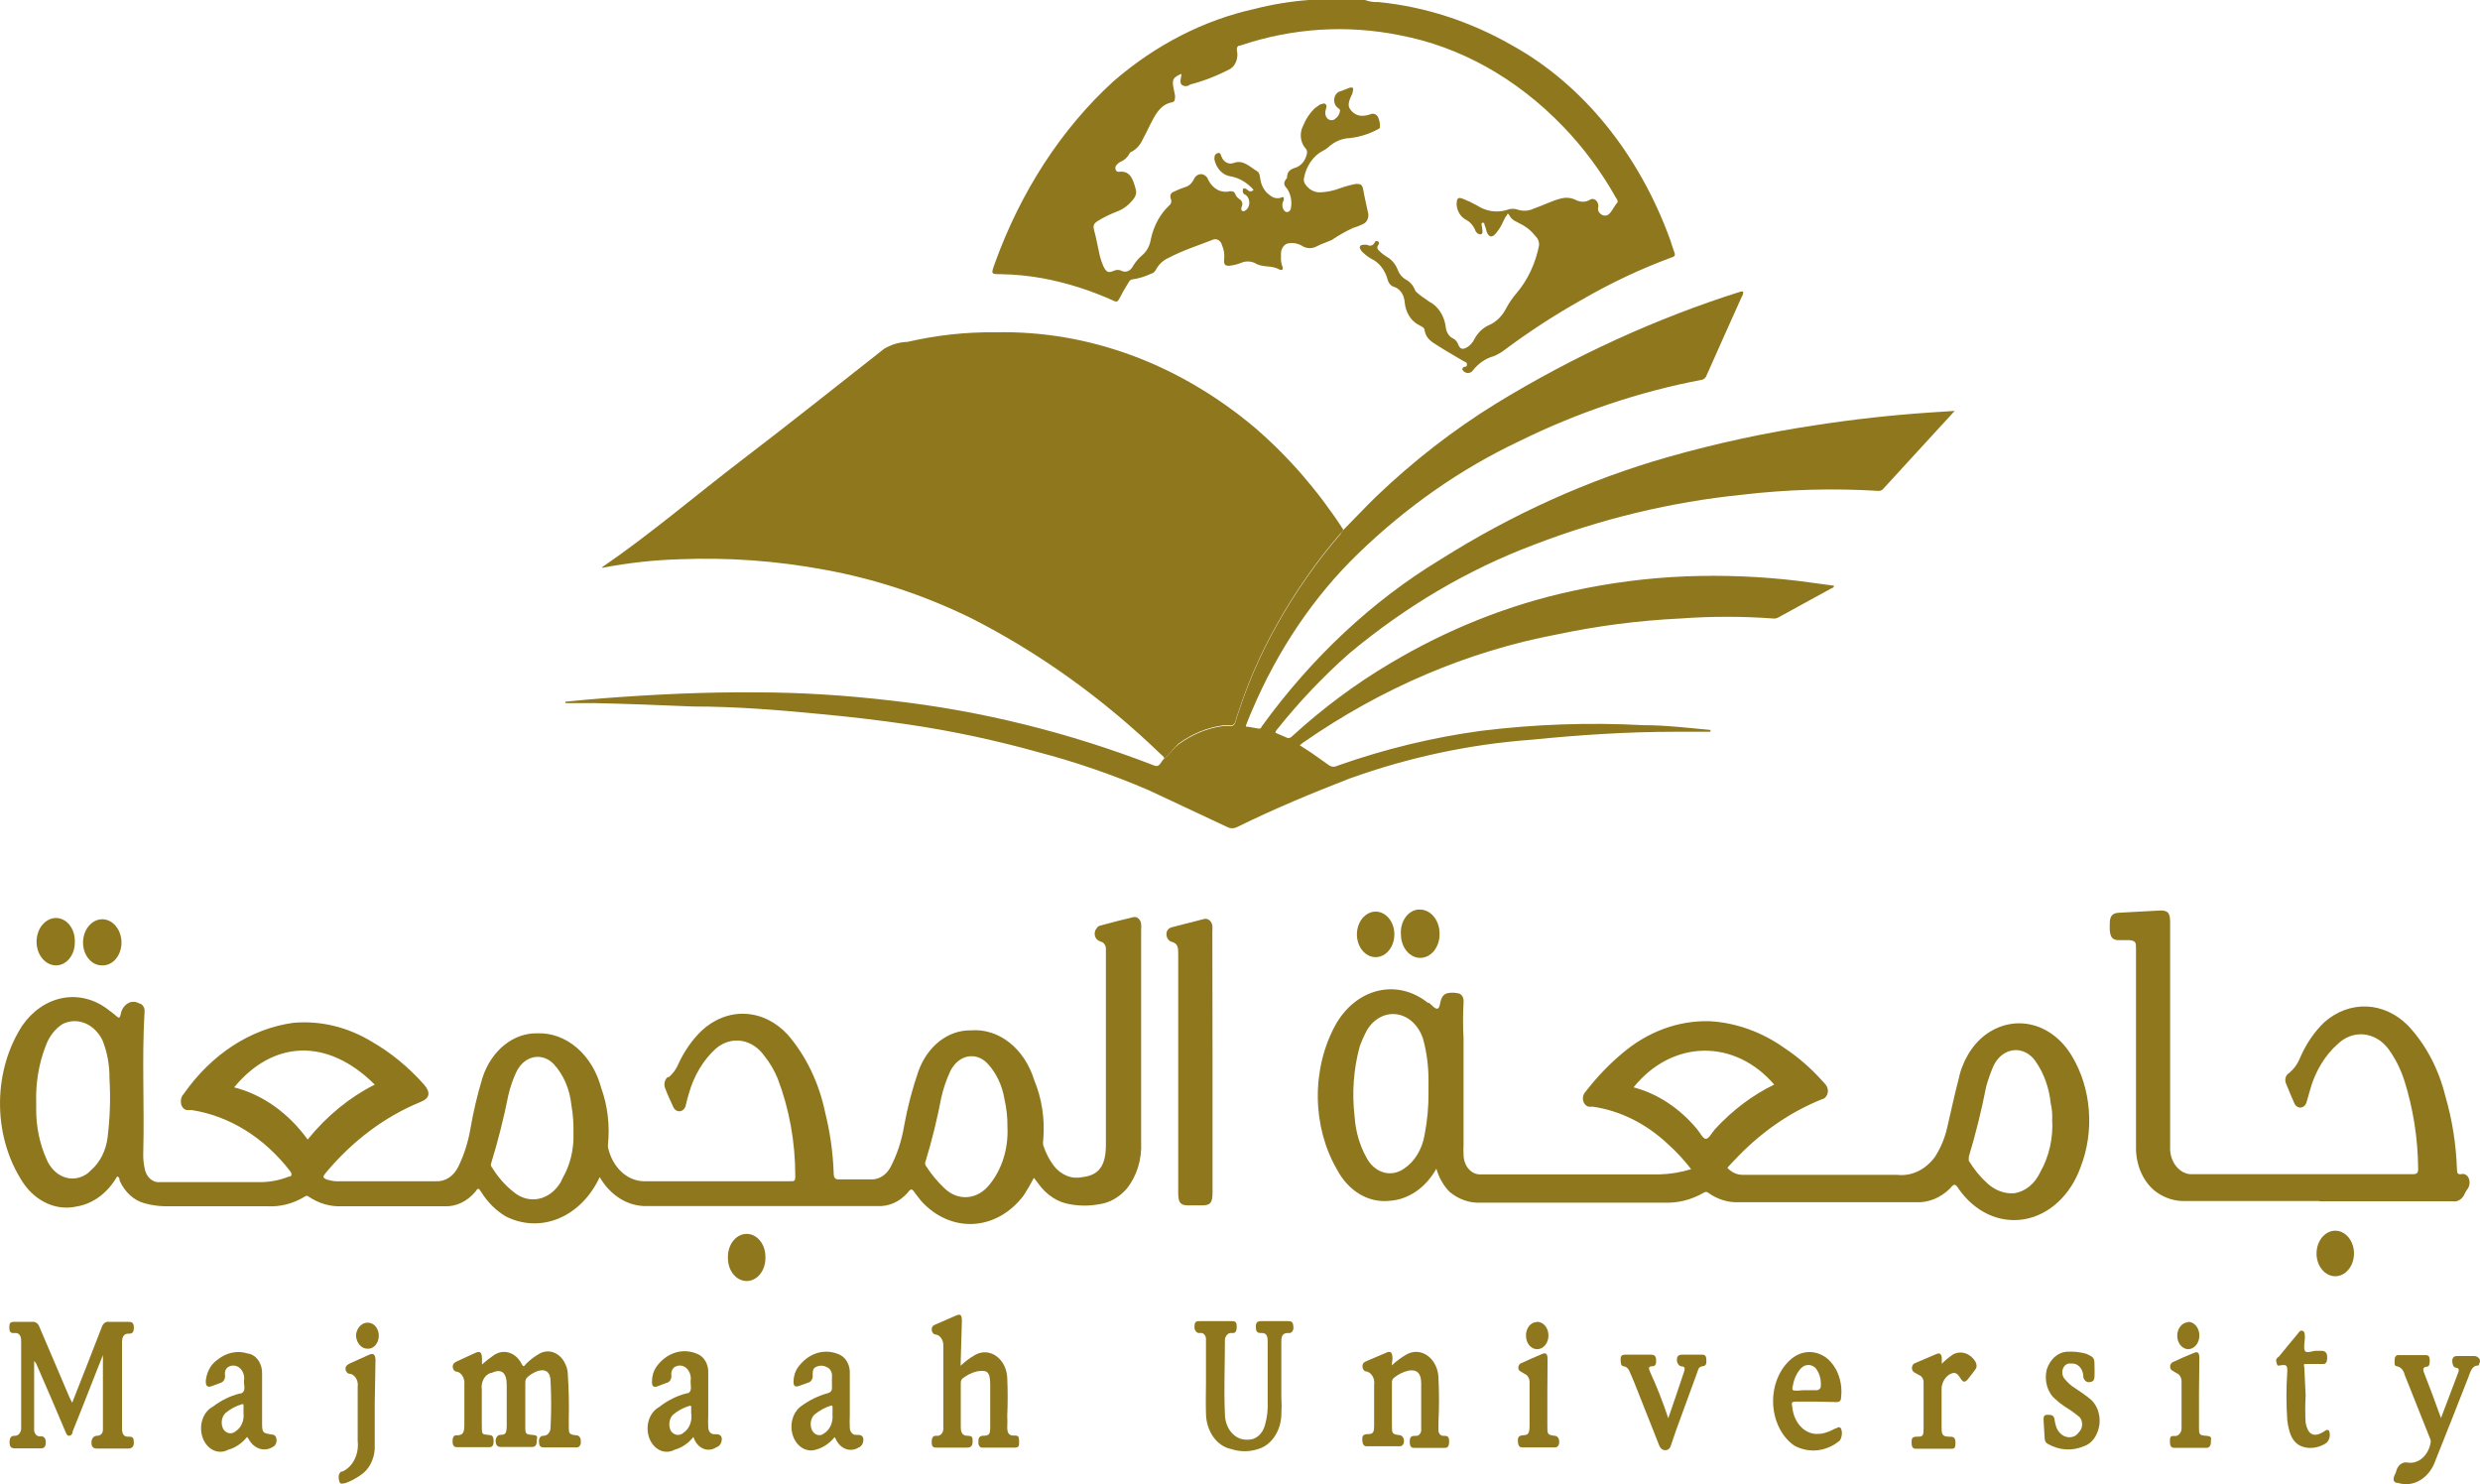 <svg xmlns="http://www.w3.org/2000/svg" width="132" height="79" viewBox="0 0 132 79" fill="none"><g clip-path="url(#clip0_336_34)"><path d="M3.842 74.664C4.39 73.28 4.909 71.947 5.428 70.612C5.458 70.526 5.51 70.455 5.577 70.409C5.644 70.362 5.721 70.344 5.797 70.357H6.795C6.965 70.357 7.114 70.357 7.124 70.636C7.135 70.915 7.035 71 6.825 70.989C6.616 70.978 6.496 71.147 6.496 71.426V76.046C6.496 76.35 6.606 76.483 6.845 76.471C7.084 76.459 7.124 76.556 7.124 76.786C7.124 77.017 7.005 77.102 6.825 77.102H5.169C4.989 77.102 4.869 77.041 4.869 76.786C4.866 76.739 4.872 76.691 4.885 76.646C4.899 76.601 4.92 76.56 4.947 76.526C4.975 76.491 5.008 76.464 5.044 76.447C5.081 76.429 5.12 76.421 5.159 76.422C5.309 76.422 5.478 76.338 5.478 76.095V72.128C5.239 72.747 4.989 73.341 4.75 73.972C4.51 74.603 4.161 75.452 3.872 76.18C3.872 76.242 3.852 76.302 3.817 76.347C3.782 76.392 3.734 76.419 3.682 76.422C3.553 76.422 3.523 76.289 3.473 76.18C2.964 74.967 2.475 73.839 1.966 72.674C1.935 72.582 1.883 72.503 1.817 72.444V76.083C1.813 76.169 1.836 76.253 1.88 76.32C1.924 76.387 1.986 76.432 2.056 76.447H2.146C2.335 76.447 2.436 76.532 2.436 76.775C2.436 77.017 2.336 77.102 2.146 77.09H0.778C0.599 77.09 0.509 77.005 0.509 76.774C0.509 76.544 0.579 76.422 0.768 76.422C0.815 76.427 0.862 76.42 0.906 76.401C0.95 76.383 0.99 76.353 1.024 76.314C1.058 76.275 1.085 76.228 1.103 76.175C1.121 76.123 1.129 76.066 1.127 76.009V71.388C1.127 71.097 1.028 70.927 0.758 70.952C0.489 70.976 0.499 70.806 0.499 70.588C0.499 70.37 0.629 70.357 0.789 70.357H1.717C1.799 70.346 1.882 70.368 1.953 70.421C2.024 70.474 2.078 70.554 2.106 70.648C2.634 71.862 3.173 73.16 3.712 74.409L3.842 74.664Z" fill="#8F771D"></path><path d="M13.151 76.483C12.88 76.823 12.533 77.059 12.153 77.162C12.029 77.231 11.895 77.269 11.758 77.273C11.622 77.278 11.486 77.25 11.359 77.19C11.232 77.13 11.116 77.041 11.017 76.926C10.919 76.811 10.84 76.674 10.786 76.522C10.732 76.369 10.703 76.206 10.701 76.04C10.699 75.874 10.725 75.709 10.776 75.556C10.827 75.402 10.903 75.262 10.999 75.144C11.095 75.026 11.209 74.933 11.335 74.87C11.767 74.54 12.243 74.305 12.742 74.178C12.941 74.178 13.041 74.02 13.001 73.754C12.98 73.617 12.98 73.478 13.001 73.341C12.996 73.248 12.976 73.156 12.941 73.072C12.907 72.988 12.859 72.914 12.8 72.853C12.742 72.792 12.674 72.746 12.6 72.717C12.527 72.688 12.449 72.678 12.373 72.686C12.281 72.694 12.193 72.727 12.113 72.783C12.062 72.822 12.022 72.879 11.997 72.946C11.972 73.013 11.964 73.087 11.973 73.159C11.982 73.208 11.983 73.258 11.976 73.307C11.968 73.356 11.953 73.403 11.931 73.444C11.909 73.486 11.88 73.522 11.846 73.55C11.812 73.578 11.774 73.598 11.734 73.608L11.275 73.778C11.036 73.863 10.936 73.778 10.956 73.462C10.983 73.238 11.052 73.023 11.157 72.836C11.263 72.649 11.402 72.494 11.565 72.383C11.801 72.188 12.068 72.058 12.348 71.999C12.629 71.94 12.916 71.955 13.192 72.043C13.409 72.073 13.608 72.203 13.749 72.406C13.89 72.609 13.962 72.87 13.95 73.135V75.646C13.95 76.277 13.95 76.277 14.519 76.362C14.563 76.365 14.605 76.386 14.64 76.421C14.674 76.456 14.698 76.503 14.708 76.556C14.727 76.627 14.728 76.703 14.71 76.775C14.693 76.847 14.657 76.91 14.608 76.956C14.386 77.129 14.116 77.189 13.858 77.121C13.6 77.052 13.374 76.862 13.231 76.592L13.151 76.483ZM12.962 75.209V74.833C12.962 74.748 12.962 74.712 12.862 74.748C12.555 74.836 12.264 74.992 12.004 75.209C11.897 75.31 11.826 75.457 11.806 75.62C11.786 75.782 11.817 75.948 11.894 76.083C11.975 76.198 12.09 76.271 12.214 76.287C12.339 76.303 12.463 76.26 12.562 76.168C12.701 76.076 12.813 75.935 12.885 75.764C12.956 75.593 12.983 75.399 12.961 75.209H12.962Z" fill="#8F771D"></path><path d="M19.946 74.688V77.114C19.93 77.4 19.855 77.677 19.727 77.919C19.6 78.16 19.425 78.359 19.218 78.497C18.952 78.691 18.667 78.841 18.37 78.946C18.25 78.946 18.11 79.043 18.06 78.849C18.01 78.654 17.99 78.461 18.16 78.327H18.22C18.491 78.21 18.72 77.984 18.869 77.685C19.018 77.387 19.078 77.035 19.038 76.689V73.827C19.061 73.671 19.034 73.51 18.961 73.379C18.889 73.248 18.776 73.156 18.649 73.124C18.617 73.127 18.586 73.123 18.556 73.111C18.526 73.099 18.498 73.081 18.474 73.056C18.45 73.031 18.43 73.001 18.415 72.966C18.401 72.932 18.392 72.895 18.39 72.857C18.39 72.675 18.539 72.614 18.659 72.553L19.657 72.105C19.886 72.008 19.976 72.105 19.986 72.384L19.946 74.688Z" fill="#8F771D"></path><path d="M2.983 51.385C2.708 51.385 2.444 51.252 2.25 51.016C2.055 50.779 1.946 50.458 1.946 50.123C1.946 49.789 2.055 49.468 2.25 49.231C2.444 48.995 2.708 48.862 2.983 48.862C3.114 48.862 3.244 48.893 3.365 48.954C3.487 49.015 3.597 49.104 3.689 49.217C3.782 49.33 3.855 49.463 3.906 49.611C3.956 49.758 3.982 49.916 3.982 50.075C3.986 50.107 3.986 50.14 3.982 50.172C3.982 50.331 3.956 50.489 3.906 50.636C3.856 50.783 3.782 50.917 3.689 51.03C3.597 51.143 3.487 51.232 3.365 51.293C3.244 51.354 3.115 51.385 2.983 51.385Z" fill="#8F771D"></path><path d="M5.418 51.385C5.153 51.385 4.9 51.257 4.713 51.03C4.525 50.802 4.42 50.494 4.42 50.172C4.42 49.842 4.528 49.526 4.72 49.293C4.912 49.06 5.172 48.929 5.443 48.929C5.714 48.929 5.974 49.06 6.166 49.293C6.358 49.526 6.466 49.842 6.466 50.172C6.466 50.331 6.44 50.489 6.39 50.636C6.34 50.783 6.266 50.917 6.174 51.03C6.081 51.142 5.971 51.232 5.85 51.293C5.729 51.354 5.599 51.385 5.468 51.385H5.418Z" fill="#8F771D"></path><path d="M18.948 71.049C18.971 70.853 19.055 70.676 19.184 70.556C19.313 70.436 19.476 70.382 19.637 70.406C19.786 70.42 19.924 70.505 20.022 70.642C20.12 70.779 20.17 70.958 20.161 71.139C20.151 71.32 20.084 71.49 19.973 71.612C19.862 71.733 19.716 71.797 19.567 71.789C19.486 71.79 19.406 71.772 19.331 71.736C19.256 71.699 19.188 71.645 19.13 71.576C19.073 71.507 19.027 71.425 18.996 71.335C18.965 71.244 18.948 71.147 18.948 71.049Z" fill="#8F771D"></path><path d="M62.852 3.942C62.413 4.136 62.363 4.246 62.483 4.792L62.543 5.083C62.543 5.277 62.543 5.422 62.383 5.446C61.755 5.556 61.475 6.126 61.206 6.66C61.086 6.914 60.956 7.169 60.826 7.412C60.699 7.702 60.495 7.933 60.248 8.067C60.214 8.073 60.183 8.089 60.157 8.115C60.13 8.14 60.11 8.174 60.098 8.212C60.001 8.373 59.87 8.499 59.719 8.576C59.61 8.616 59.511 8.687 59.429 8.782C59.4 8.811 59.379 8.85 59.37 8.893C59.361 8.937 59.364 8.983 59.379 9.025C59.392 9.065 59.416 9.099 59.447 9.121C59.477 9.143 59.513 9.152 59.549 9.146C60.107 9.073 60.297 9.45 60.457 10.105C60.517 10.347 60.397 10.517 60.267 10.675C60.04 10.944 59.763 11.143 59.459 11.257C59.095 11.395 58.741 11.569 58.401 11.778C58.242 11.887 58.162 11.996 58.231 12.239C58.351 12.676 58.431 13.137 58.531 13.586C58.579 13.783 58.643 13.974 58.721 14.156C58.891 14.496 58.98 14.544 59.29 14.411C59.418 14.35 59.56 14.35 59.689 14.411C59.8 14.469 59.924 14.475 60.038 14.428C60.152 14.38 60.248 14.284 60.307 14.156C60.446 13.93 60.614 13.733 60.806 13.574C61.043 13.375 61.204 13.069 61.256 12.725C61.411 12.003 61.763 11.366 62.253 10.918C62.295 10.885 62.326 10.835 62.339 10.776C62.352 10.718 62.346 10.656 62.323 10.602C62.243 10.384 62.323 10.262 62.483 10.202C62.678 10.105 62.878 10.024 63.082 9.959C63.174 9.934 63.261 9.887 63.339 9.821C63.416 9.754 63.481 9.669 63.531 9.571C63.579 9.446 63.666 9.349 63.772 9.301C63.879 9.253 63.997 9.259 64.1 9.317C64.195 9.365 64.27 9.456 64.309 9.571C64.424 9.806 64.596 9.991 64.802 10.1C65.008 10.209 65.237 10.236 65.457 10.178C65.597 10.178 65.696 10.178 65.756 10.348C65.798 10.446 65.864 10.527 65.945 10.577C66.085 10.674 66.175 10.784 66.095 11.002C66.076 11.031 66.066 11.068 66.066 11.105C66.066 11.142 66.076 11.179 66.095 11.208C66.121 11.232 66.152 11.245 66.184 11.245C66.217 11.245 66.249 11.232 66.274 11.208C66.321 11.182 66.363 11.145 66.397 11.099C66.432 11.053 66.459 10.998 66.475 10.94C66.492 10.881 66.499 10.818 66.495 10.756C66.492 10.694 66.477 10.633 66.454 10.577C66.416 10.482 66.353 10.405 66.274 10.359C66.252 10.354 66.231 10.342 66.212 10.326C66.193 10.31 66.178 10.289 66.166 10.265C66.155 10.241 66.148 10.214 66.146 10.186C66.144 10.158 66.147 10.13 66.154 10.104C66.154 9.971 66.304 10.031 66.394 10.104C66.438 10.155 66.497 10.184 66.558 10.184C66.62 10.184 66.679 10.155 66.723 10.104C66.372 9.703 65.924 9.448 65.446 9.376C65.255 9.34 65.077 9.236 64.934 9.079C64.79 8.922 64.687 8.718 64.638 8.491C64.638 8.333 64.638 8.224 64.777 8.163C64.917 8.103 64.957 8.163 65.007 8.321C65.062 8.468 65.159 8.586 65.281 8.651C65.402 8.716 65.539 8.724 65.665 8.674C66.174 8.48 66.534 8.892 66.923 9.122C67.052 9.195 67.062 9.426 67.092 9.596C67.124 9.761 67.184 9.917 67.268 10.053C67.352 10.189 67.459 10.302 67.581 10.384C67.668 10.462 67.767 10.514 67.873 10.537C67.979 10.56 68.087 10.554 68.19 10.518C68.211 10.5 68.235 10.49 68.26 10.49C68.285 10.49 68.31 10.5 68.33 10.518V10.663C68.281 10.735 68.255 10.825 68.255 10.918C68.255 11.011 68.281 11.101 68.33 11.173C68.361 11.229 68.408 11.268 68.463 11.282C68.517 11.296 68.574 11.283 68.62 11.245C68.667 11.205 68.699 11.145 68.71 11.076C68.743 10.894 68.742 10.705 68.705 10.524C68.669 10.344 68.599 10.175 68.5 10.033C68.311 9.839 68.301 9.705 68.5 9.475C68.5 9.026 68.79 8.989 69.039 8.893C69.172 8.831 69.29 8.73 69.383 8.599C69.475 8.467 69.539 8.31 69.568 8.141C69.573 8.098 69.57 8.055 69.557 8.015C69.545 7.974 69.525 7.938 69.498 7.91C69.359 7.762 69.268 7.558 69.242 7.335C69.216 7.113 69.258 6.886 69.358 6.697C69.504 6.333 69.716 6.014 69.977 5.763L70.267 5.557C70.367 5.557 70.477 5.448 70.566 5.557C70.656 5.666 70.566 5.763 70.566 5.848C70.537 5.926 70.53 6.013 70.547 6.097C70.563 6.18 70.601 6.255 70.656 6.309C70.717 6.367 70.793 6.398 70.871 6.398C70.948 6.398 71.024 6.367 71.085 6.309C71.15 6.266 71.205 6.205 71.246 6.131C71.288 6.057 71.315 5.973 71.325 5.884C71.325 5.799 71.245 5.787 71.205 5.739C71.159 5.706 71.12 5.663 71.088 5.612C71.057 5.56 71.034 5.501 71.022 5.439C71.01 5.376 71.008 5.312 71.018 5.248C71.027 5.185 71.046 5.125 71.075 5.071C71.107 5.011 71.15 4.96 71.2 4.923C71.25 4.885 71.306 4.861 71.365 4.853L71.864 4.659C72.013 4.659 72.043 4.659 72.013 4.829C72.003 4.926 71.972 5.018 71.924 5.096C71.824 5.326 71.714 5.581 71.844 5.787C71.922 5.907 72.023 6.004 72.137 6.069C72.251 6.134 72.376 6.166 72.502 6.163C72.665 6.162 72.827 6.13 72.981 6.066C73.044 6.047 73.109 6.049 73.171 6.073C73.233 6.096 73.288 6.14 73.33 6.2C73.419 6.369 73.46 6.569 73.448 6.77C73.448 6.842 73.358 6.867 73.299 6.903C72.832 7.146 72.337 7.298 71.832 7.351C71.416 7.368 71.015 7.542 70.685 7.849C70.598 7.923 70.504 7.985 70.405 8.031C70.159 8.158 69.94 8.354 69.766 8.602C69.593 8.851 69.47 9.145 69.407 9.462C69.392 9.526 69.392 9.593 69.406 9.657C69.42 9.722 69.448 9.78 69.487 9.826C69.582 9.957 69.699 10.062 69.829 10.133C69.96 10.204 70.102 10.24 70.246 10.238C70.612 10.227 70.974 10.153 71.323 10.02C71.602 9.92 71.885 9.843 72.172 9.789C72.382 9.789 72.511 9.789 72.561 10.105C72.611 10.42 72.721 10.869 72.801 11.257C72.823 11.321 72.834 11.389 72.833 11.458C72.832 11.527 72.82 11.595 72.797 11.658C72.773 11.72 72.739 11.776 72.697 11.822C72.655 11.868 72.605 11.903 72.551 11.924C72.38 12.011 72.203 12.08 72.022 12.131C71.63 12.31 71.25 12.525 70.885 12.774C70.615 12.895 70.326 12.98 70.057 13.126C69.93 13.189 69.793 13.216 69.657 13.206C69.52 13.195 69.388 13.147 69.269 13.066C69.075 12.959 68.861 12.917 68.65 12.944C68.59 12.943 68.53 12.956 68.473 12.982C68.417 13.009 68.366 13.049 68.322 13.099C68.279 13.15 68.244 13.211 68.219 13.278C68.195 13.345 68.182 13.417 68.181 13.491C68.176 13.551 68.176 13.612 68.181 13.673C68.17 13.843 68.194 14.014 68.251 14.17C68.321 14.34 68.251 14.413 68.081 14.34C67.672 14.097 67.203 14.267 66.794 14C66.549 13.89 66.28 13.89 66.035 14C65.841 14.074 65.64 14.123 65.437 14.146C65.277 14.146 65.118 14.146 65.157 13.806C65.186 13.551 65.148 13.292 65.048 13.066C65.02 12.948 64.955 12.849 64.867 12.79C64.779 12.731 64.675 12.716 64.579 12.75C63.781 13.066 62.962 13.32 62.184 13.733C61.916 13.849 61.685 14.065 61.526 14.351C61.498 14.408 61.46 14.457 61.415 14.495C61.371 14.533 61.32 14.558 61.266 14.57C60.945 14.72 60.61 14.822 60.268 14.873C60.158 14.873 60.099 14.982 60.049 15.067C59.881 15.332 59.725 15.607 59.58 15.892C59.5 16.038 59.45 16.086 59.31 16.025C58.078 15.462 56.8 15.055 55.499 14.812C54.758 14.678 54.011 14.605 53.263 14.593C52.744 14.593 52.744 14.593 52.944 14.035C54.327 10.193 56.502 6.85 59.26 4.331C61.504 2.388 64.073 1.071 66.783 0.473C67.731 0.231 68.691 0.073 69.657 0L72.651 0C72.88 0.085 73.12 0.122 73.359 0.109C75.836 0.352 78.256 1.137 80.503 2.426C84.254 4.51 87.244 8.197 88.905 12.786C88.975 12.992 89.034 13.21 89.114 13.416C89.194 13.623 89.114 13.647 88.994 13.695C87.336 14.304 85.718 15.067 84.155 15.976C82.764 16.757 81.411 17.636 80.104 18.608C79.914 18.757 79.71 18.876 79.495 18.961C79.058 19.083 78.662 19.362 78.358 19.761C78.28 19.832 78.183 19.864 78.086 19.851C77.99 19.837 77.901 19.779 77.839 19.689C77.839 19.579 77.839 19.567 77.938 19.531C78.038 19.494 78.078 19.531 78.078 19.397C78.078 19.264 77.988 19.276 77.928 19.24C77.469 18.96 77 18.706 76.551 18.415C76.261 18.221 75.913 18.075 75.823 17.578C75.823 17.42 75.633 17.372 75.523 17.299C75.318 17.199 75.139 17.034 75.006 16.82C74.872 16.606 74.789 16.352 74.765 16.086C74.754 15.898 74.695 15.719 74.597 15.573C74.498 15.428 74.365 15.323 74.216 15.273C74.136 15.255 74.062 15.212 74.001 15.148C73.94 15.084 73.894 15.002 73.867 14.909C73.799 14.65 73.684 14.412 73.531 14.215C73.377 14.017 73.188 13.865 72.979 13.769C72.787 13.657 72.609 13.515 72.45 13.344C72.45 13.284 72.35 13.235 72.38 13.138C72.41 13.041 72.48 13.041 72.56 13.029H72.769C72.833 13.073 72.907 13.088 72.979 13.07C73.051 13.052 73.115 13.003 73.158 12.932C73.163 12.91 73.172 12.89 73.185 12.873C73.197 12.856 73.213 12.843 73.231 12.834C73.248 12.826 73.267 12.823 73.285 12.825C73.304 12.827 73.322 12.835 73.338 12.847C73.428 12.908 73.408 12.993 73.338 13.077C73.268 13.162 73.338 13.308 73.428 13.368C73.547 13.488 73.678 13.589 73.817 13.672C74.085 13.82 74.299 14.084 74.416 14.412C74.504 14.614 74.644 14.776 74.815 14.873C75.028 14.98 75.204 15.173 75.314 15.42C75.314 15.505 75.423 15.565 75.483 15.626C75.543 15.687 75.882 15.929 76.082 16.062C76.308 16.177 76.507 16.359 76.659 16.593C76.811 16.826 76.911 17.103 76.95 17.397C76.961 17.534 77.004 17.664 77.073 17.773C77.141 17.883 77.234 17.966 77.339 18.015C77.402 18.045 77.458 18.089 77.506 18.145C77.554 18.201 77.593 18.268 77.619 18.343C77.719 18.61 77.878 18.598 78.058 18.501C78.24 18.404 78.39 18.238 78.487 18.028C78.674 17.689 78.948 17.433 79.265 17.3C79.65 17.131 79.974 16.805 80.183 16.378C80.342 16.091 80.526 15.827 80.732 15.589C81.318 14.898 81.73 14.019 81.919 13.054C81.924 12.969 81.912 12.884 81.885 12.806C81.857 12.728 81.814 12.659 81.76 12.605C81.526 12.302 81.24 12.066 80.922 11.914C80.722 11.792 80.493 11.744 80.353 11.489C80.213 11.234 80.224 11.489 80.183 11.489C80.143 11.489 80.004 11.817 79.914 11.986C79.821 12.161 79.711 12.32 79.585 12.46C79.395 12.666 79.236 12.617 79.126 12.326C79.105 12.202 79.067 12.084 79.016 11.974C79.016 11.852 78.956 11.84 78.886 11.864C78.816 11.889 78.886 12.046 78.886 12.131C78.886 12.216 78.966 12.435 78.826 12.471C78.757 12.478 78.689 12.457 78.631 12.411C78.573 12.364 78.529 12.296 78.507 12.216C78.4 11.983 78.231 11.8 78.029 11.695C77.897 11.63 77.781 11.524 77.694 11.388C77.606 11.252 77.55 11.09 77.53 10.919C77.53 10.566 77.59 10.47 77.859 10.579C78.115 10.677 78.365 10.795 78.608 10.932C79.096 11.252 79.666 11.339 80.204 11.175C80.408 11.092 80.629 11.092 80.833 11.175C81.102 11.248 81.383 11.223 81.641 11.102C82.14 10.932 82.639 10.665 83.128 10.555C83.394 10.494 83.668 10.532 83.916 10.664C84.129 10.761 84.362 10.761 84.575 10.664C84.63 10.616 84.696 10.59 84.764 10.591C84.832 10.592 84.898 10.62 84.952 10.671C85.006 10.722 85.045 10.792 85.063 10.872C85.082 10.951 85.078 11.036 85.053 11.113C85.053 11.356 85.343 11.55 85.552 11.453C85.761 11.356 85.901 10.98 86.101 10.761C86.101 10.72 86.093 10.68 86.08 10.642C86.066 10.605 86.046 10.571 86.021 10.543C85.223 9.126 84.273 7.845 83.197 6.733C80.732 4.17 77.73 2.49 74.526 1.88C71.687 1.302 68.778 1.489 66.004 2.427C65.865 2.427 65.805 2.536 65.845 2.73C65.878 2.912 65.86 3.102 65.795 3.271C65.73 3.44 65.622 3.578 65.486 3.664C64.795 4.028 64.077 4.308 63.341 4.501C63.273 4.556 63.193 4.586 63.111 4.586C63.03 4.586 62.95 4.556 62.882 4.501C62.772 4.331 62.882 4.124 62.882 3.943H62.852L62.852 3.942Z" fill="#8F771D"></path><path d="M132 72.516C131.93 72.516 132 72.674 131.88 72.686C131.561 72.686 131.481 73.05 131.371 73.329C130.793 74.797 130.224 76.265 129.635 77.72C129.479 78.182 129.191 78.559 128.824 78.782C128.457 79.005 128.037 79.059 127.639 78.933C127.39 78.933 127.34 78.751 127.47 78.485L127.53 78.351C127.545 78.266 127.574 78.186 127.615 78.115C127.656 78.044 127.708 77.984 127.769 77.938C127.829 77.891 127.896 77.86 127.967 77.846C128.037 77.831 128.109 77.834 128.178 77.854C128.445 77.886 128.713 77.799 128.931 77.609C129.15 77.42 129.304 77.14 129.366 76.823C129.386 76.76 129.386 76.691 129.366 76.629L127.988 73.171C127.964 73.056 127.912 72.952 127.839 72.872C127.766 72.792 127.676 72.74 127.579 72.723C127.409 72.723 127.459 72.492 127.459 72.359C127.456 72.305 127.47 72.251 127.497 72.209C127.525 72.166 127.565 72.137 127.609 72.128H129.126C129.265 72.128 129.325 72.226 129.325 72.395C129.325 72.565 129.325 72.735 129.155 72.748C128.986 72.761 128.946 72.869 129.016 73.051C129.315 73.827 129.614 74.604 129.924 75.477L130.842 73.051C130.912 72.881 130.842 72.808 130.712 72.796C130.582 72.784 130.523 72.603 130.523 72.433C130.523 72.263 130.622 72.178 130.762 72.178H131.7C131.757 72.177 131.813 72.193 131.863 72.225C131.914 72.257 131.957 72.303 131.99 72.36L132 72.516Z" fill="#8F771D"></path><path d="M61.964 40.383C61.964 40.261 61.864 40.225 61.804 40.164C58.714 37.181 55.299 34.731 51.657 32.886C49.16 31.668 46.554 30.808 43.894 30.326C41.336 29.849 38.747 29.662 36.16 29.768C34.797 29.808 33.437 29.959 32.089 30.217C32.064 30.205 32.035 30.205 32.01 30.217C34.604 28.446 36.999 26.384 39.543 24.443C42.087 22.502 44.532 20.549 47.047 18.573C47.438 18.337 47.867 18.209 48.304 18.197C49.843 17.84 51.407 17.669 52.973 17.687C57.9 17.576 62.73 19.35 66.783 22.758C68.558 24.282 70.144 26.108 71.492 28.18C71.492 28.253 71.403 28.326 71.353 28.386C70.085 29.854 68.947 31.481 67.96 33.239C67.06 34.831 66.323 36.55 65.764 38.358C65.752 38.439 65.714 38.512 65.658 38.56C65.602 38.608 65.532 38.626 65.465 38.612H65.076C64.246 38.727 63.446 39.057 62.731 39.582C62.443 39.837 62.243 40.164 61.964 40.383Z" fill="#8F771D"></path><path d="M61.964 40.383C62.243 40.164 62.442 39.836 62.732 39.618C63.447 39.094 64.247 38.763 65.077 38.649H65.466C65.533 38.663 65.603 38.644 65.659 38.596C65.715 38.549 65.753 38.476 65.765 38.394C66.324 36.586 67.061 34.867 67.96 33.274C68.948 31.516 70.085 29.889 71.353 28.421C71.353 28.36 71.443 28.288 71.493 28.215C72.082 27.62 72.66 27.002 73.259 26.419C75.237 24.529 77.362 22.88 79.605 21.494C83.772 18.945 88.151 16.94 92.666 15.515H92.786C92.787 15.626 92.755 15.733 92.696 15.818C92.078 17.201 91.449 18.584 90.84 19.967C90.816 20.038 90.776 20.099 90.725 20.144C90.674 20.189 90.613 20.216 90.55 20.221C87.211 20.859 83.943 21.962 80.812 23.509C77.741 24.963 74.868 26.971 72.29 29.465C69.939 31.737 68.011 34.59 66.633 37.835C66.534 38.053 66.454 38.272 66.364 38.49C66.274 38.709 66.304 38.672 66.434 38.684L66.993 38.781C67.082 38.781 67.112 38.781 67.162 38.66C69.825 34.987 73.047 31.976 76.652 29.792C80.496 27.361 84.575 25.523 88.795 24.322C91.373 23.591 93.981 23.028 96.608 22.636C98.643 22.32 100.685 22.094 102.734 21.956L104.041 21.871L102.804 23.218L100.27 25.983C100.235 26.031 100.191 26.069 100.143 26.094C100.095 26.119 100.043 26.131 99.99 26.129C97.561 25.98 95.127 26.049 92.706 26.335C88.941 26.719 85.222 27.614 81.621 29.004C78.138 30.316 74.838 32.258 71.832 34.766C70.454 35.978 69.165 37.334 67.98 38.818C67.931 38.863 67.896 38.927 67.88 39L68.529 39.279C68.572 39.287 68.615 39.284 68.657 39.269C68.698 39.255 68.736 39.229 68.768 39.194C70.408 37.695 72.162 36.391 74.007 35.3C77.057 33.483 80.302 32.193 83.646 31.466C85.656 31.023 87.691 30.759 89.733 30.678C91.731 30.6 93.731 30.681 95.72 30.92L97.615 31.175C97.615 31.296 97.506 31.296 97.446 31.333L94.682 32.849C94.596 32.904 94.499 32.93 94.403 32.922C92.741 32.8 91.075 32.8 89.413 32.922C87.215 33.029 85.025 33.313 82.858 33.771C78.111 34.672 73.539 36.621 69.368 39.521L69.178 39.666L69.777 40.054L70.775 40.758C70.839 40.794 70.909 40.812 70.979 40.812C71.05 40.812 71.12 40.794 71.184 40.758C73.68 39.875 76.234 39.254 78.817 38.902C81.691 38.546 84.582 38.445 87.468 38.599C88.665 38.599 89.853 38.744 91.04 38.853V38.95H89.154C86.6 38.95 84.045 39.12 81.501 39.375C78.224 39.615 74.98 40.308 71.832 41.438C69.836 42.214 67.841 43.039 65.845 44.022C65.763 44.064 65.674 44.085 65.585 44.085C65.496 44.085 65.408 44.064 65.326 44.022L61.135 42.057C59.21 41.232 57.243 40.555 55.248 40.031C52.972 39.395 50.671 38.906 48.353 38.563C46.787 38.333 45.23 38.151 43.653 38.005C41.408 37.787 39.153 37.605 36.908 37.605C35.132 37.532 33.355 37.459 31.58 37.423H30.094V37.35C30.752 37.289 31.411 37.217 32.089 37.168C34.803 36.962 37.527 36.828 40.261 36.853C42.646 36.853 45.041 37.011 47.426 37.289C52.195 37.823 56.903 38.987 61.465 40.759C61.754 40.843 61.794 40.504 61.964 40.383Z" fill="#8F771D"></path><path d="M31.92 62.654C31.441 63.683 30.67 64.463 29.751 64.849C28.833 65.236 27.83 65.201 26.931 64.752C26.404 64.444 25.945 63.986 25.594 63.418C25.494 63.26 25.444 63.199 25.314 63.418C25.097 63.68 24.838 63.885 24.553 64.021C24.269 64.157 23.964 64.22 23.658 64.206H18.19C17.578 64.233 16.971 64.057 16.434 63.697C16.402 63.667 16.364 63.651 16.324 63.651C16.284 63.651 16.246 63.667 16.214 63.697C15.595 64.07 14.909 64.245 14.219 64.206H8.81C8.437 64.202 8.066 64.149 7.702 64.049C7.421 63.976 7.155 63.83 6.924 63.62C6.694 63.411 6.503 63.143 6.365 62.836C6.371 62.786 6.361 62.735 6.337 62.694C6.312 62.654 6.276 62.626 6.235 62.617C5.987 63.051 5.667 63.418 5.296 63.694C4.925 63.969 4.511 64.148 4.08 64.218C3.516 64.344 2.934 64.271 2.404 64.006C1.873 63.742 1.417 63.298 1.088 62.727C0.365 61.546 -0.017 60.108 0.001 58.637C0.019 57.165 0.436 55.742 1.188 54.587C1.729 53.807 2.483 53.289 3.313 53.126C4.142 52.964 4.992 53.168 5.708 53.702C5.877 53.835 6.057 53.957 6.217 54.102C6.376 54.248 6.386 54.102 6.416 54.017C6.433 53.907 6.467 53.802 6.518 53.709C6.568 53.615 6.633 53.534 6.709 53.471C6.785 53.408 6.871 53.363 6.961 53.341C7.051 53.318 7.144 53.317 7.234 53.338C7.297 53.351 7.358 53.376 7.414 53.411C7.5 53.426 7.577 53.481 7.63 53.566C7.682 53.65 7.705 53.755 7.694 53.86C7.544 56.371 7.694 58.882 7.624 61.393C7.617 61.65 7.64 61.908 7.694 62.157C7.725 62.384 7.826 62.589 7.976 62.73C8.125 62.871 8.313 62.94 8.502 62.921H13.88C14.384 62.916 14.886 62.818 15.366 62.63C15.536 62.63 15.566 62.497 15.436 62.327C14.057 60.545 12.213 59.401 10.217 59.088H9.968C9.921 59.085 9.875 59.071 9.832 59.046C9.789 59.021 9.751 58.986 9.72 58.943C9.688 58.9 9.664 58.85 9.648 58.796C9.633 58.742 9.626 58.684 9.629 58.627C9.625 58.55 9.637 58.474 9.663 58.404C9.689 58.335 9.729 58.274 9.778 58.227C11.255 56.111 13.338 54.757 15.606 54.442C17.059 54.313 18.514 54.665 19.816 55.461C20.815 56.039 21.736 56.795 22.55 57.705C22.94 58.142 22.88 58.457 22.391 58.651C20.494 59.426 18.767 60.716 17.342 62.424C17.162 62.642 17.172 62.691 17.412 62.788C17.653 62.864 17.902 62.893 18.15 62.873H23.199C23.442 62.89 23.684 62.824 23.897 62.683C24.111 62.541 24.287 62.33 24.407 62.072C24.703 61.459 24.915 60.791 25.035 60.095C25.196 59.163 25.413 58.247 25.684 57.353C25.917 56.647 26.321 56.043 26.844 55.622C27.366 55.202 27.981 54.985 28.607 55C29.356 54.974 30.091 55.244 30.703 55.769C31.315 56.293 31.77 57.045 32.001 57.911C32.342 58.856 32.466 59.896 32.36 60.92V61.065C32.471 61.577 32.716 62.03 33.058 62.356C33.4 62.682 33.821 62.864 34.256 62.873H42.068C42.288 62.873 42.338 62.873 42.328 62.545C42.327 60.777 42.01 59.031 41.4 57.426C41.218 56.978 40.979 56.569 40.691 56.213C40.38 55.769 39.945 55.48 39.469 55.404C38.994 55.328 38.512 55.469 38.117 55.8C37.438 56.408 36.93 57.255 36.66 58.227C36.6 58.409 36.56 58.59 36.511 58.785C36.498 58.88 36.459 58.967 36.402 59.032C36.344 59.098 36.27 59.139 36.191 59.148C36.116 59.157 36.04 59.138 35.974 59.092C35.908 59.047 35.855 58.977 35.822 58.894C35.683 58.578 35.532 58.275 35.413 57.948C35.365 57.844 35.352 57.722 35.376 57.606C35.4 57.491 35.46 57.392 35.543 57.329H35.603C35.824 57.144 36.002 56.893 36.122 56.601C36.432 55.934 36.845 55.345 37.338 54.867C38.003 54.244 38.826 53.924 39.664 53.962C40.502 53.999 41.303 54.392 41.928 55.073C42.904 56.202 43.597 57.645 43.924 59.233C44.183 60.27 44.334 61.342 44.373 62.424C44.373 62.691 44.443 62.788 44.683 62.777H46.389C46.585 62.779 46.779 62.723 46.953 62.613C47.127 62.503 47.276 62.343 47.387 62.146C47.745 61.465 47.996 60.708 48.125 59.914C48.306 58.922 48.56 57.952 48.884 57.015C49.121 56.36 49.511 55.805 50.007 55.419C50.502 55.033 51.08 54.833 51.668 54.843C52.392 54.783 53.113 55.009 53.722 55.488C54.332 55.967 54.798 56.673 55.05 57.5C55.455 58.474 55.621 59.569 55.529 60.654C55.509 60.758 55.509 60.866 55.529 60.969C55.66 61.361 55.845 61.722 56.078 62.037C56.27 62.286 56.51 62.474 56.776 62.582C57.043 62.69 57.328 62.715 57.604 62.655C58.483 62.558 58.862 62.061 58.862 60.933V50.572C58.873 50.471 58.853 50.369 58.805 50.285C58.757 50.202 58.684 50.144 58.602 50.123C58.514 50.1 58.431 50.05 58.363 49.978C58.332 49.942 58.307 49.898 58.291 49.85C58.274 49.803 58.265 49.751 58.265 49.699C58.265 49.647 58.274 49.595 58.291 49.547C58.307 49.499 58.332 49.456 58.363 49.42C58.403 49.348 58.464 49.297 58.532 49.274C59.131 49.105 59.74 48.959 60.339 48.813C60.385 48.805 60.433 48.808 60.478 48.822C60.524 48.837 60.567 48.862 60.604 48.898C60.642 48.933 60.673 48.977 60.696 49.027C60.718 49.077 60.733 49.132 60.738 49.189C60.747 49.286 60.747 49.384 60.738 49.48V60.774C60.762 61.233 60.706 61.693 60.573 62.123C60.441 62.554 60.235 62.946 59.969 63.273C59.567 63.735 59.052 64.025 58.502 64.098C57.987 64.195 57.462 64.195 56.946 64.098C56.296 63.995 55.7 63.607 55.27 63.006L55.03 62.691C54.862 63.019 54.679 63.334 54.481 63.637C53.787 64.551 52.822 65.094 51.8 65.146C50.777 65.199 49.779 64.756 49.023 63.916L48.694 63.492C48.554 63.273 48.484 63.237 48.305 63.492C48.091 63.73 47.841 63.915 47.569 64.035C47.297 64.156 47.008 64.21 46.718 64.195H34.424C33.934 64.207 33.45 64.072 33.014 63.804C32.577 63.535 32.201 63.141 31.919 62.654L31.92 62.654ZM1.926 58.651V59.004C1.917 59.944 2.106 60.871 2.475 61.697C2.659 62.139 2.979 62.475 3.366 62.632C3.752 62.789 4.175 62.754 4.54 62.534C4.649 62.472 4.75 62.39 4.839 62.291C5.076 62.087 5.277 61.828 5.429 61.528C5.582 61.227 5.683 60.893 5.727 60.544C5.855 59.505 5.889 58.451 5.827 57.403C5.836 56.702 5.709 56.008 5.458 55.377C5.247 54.947 4.918 54.623 4.528 54.463C4.138 54.303 3.714 54.317 3.333 54.504C2.92 54.765 2.595 55.194 2.415 55.717C2.065 56.635 1.898 57.64 1.926 58.651ZM30.523 60.326C30.536 59.821 30.5 59.316 30.413 58.822C30.328 57.98 29.995 57.204 29.475 56.638C29.214 56.365 28.874 56.228 28.53 56.258C28.187 56.287 27.866 56.481 27.639 56.796C27.581 56.88 27.527 56.969 27.48 57.063C27.301 57.446 27.161 57.853 27.061 58.276C26.815 59.51 26.509 60.726 26.143 61.915C26.127 61.954 26.123 61.999 26.132 62.042C26.141 62.084 26.163 62.121 26.192 62.146C26.503 62.652 26.884 63.088 27.32 63.431C27.711 63.769 28.196 63.905 28.669 63.809C29.142 63.714 29.564 63.395 29.845 62.922L29.954 62.691C30.352 62 30.551 61.169 30.523 60.326H30.523ZM53.623 60.011C53.63 59.502 53.576 58.996 53.463 58.506C53.343 57.767 53.023 57.097 52.555 56.602C52.427 56.467 52.277 56.363 52.115 56.298C51.954 56.233 51.783 56.208 51.613 56.224C51.443 56.239 51.278 56.296 51.126 56.39C50.974 56.484 50.839 56.614 50.729 56.772C50.661 56.859 50.604 56.957 50.56 57.063C50.362 57.492 50.208 57.948 50.101 58.422C49.881 59.575 49.601 60.709 49.263 61.819C49.248 61.85 49.24 61.886 49.24 61.922C49.24 61.958 49.248 61.993 49.263 62.025C49.551 62.479 49.887 62.887 50.26 63.238C50.605 63.579 51.041 63.75 51.485 63.719C51.928 63.687 52.346 63.455 52.655 63.068C52.984 62.67 53.241 62.192 53.408 61.666C53.575 61.139 53.648 60.575 53.623 60.011L53.623 60.011ZM16.375 60.654C17.392 59.398 18.607 58.404 19.947 57.73C17.412 55.207 14.519 55.377 12.463 57.876C13.98 58.264 15.352 59.238 16.375 60.654Z" fill="#8F771D"></path><path d="M76.452 62.206C76.173 62.706 75.803 63.12 75.37 63.417C74.938 63.714 74.454 63.885 73.958 63.916C73.412 63.976 72.862 63.854 72.369 63.56C71.877 63.267 71.46 62.815 71.164 62.254C70.516 61.136 70.159 59.807 70.141 58.439C70.124 57.072 70.445 55.729 71.064 54.587C71.587 53.633 72.399 52.97 73.323 52.743C74.246 52.515 75.207 52.742 75.993 53.374H76.053C76.203 53.483 76.362 53.702 76.503 53.69C76.643 53.677 76.642 53.337 76.722 53.156C76.751 53.079 76.796 53.012 76.851 52.961C76.907 52.91 76.972 52.877 77.041 52.865C77.216 52.828 77.395 52.828 77.57 52.865C77.615 52.865 77.659 52.876 77.701 52.898C77.742 52.919 77.779 52.951 77.81 52.991C77.841 53.031 77.865 53.078 77.88 53.129C77.895 53.18 77.902 53.235 77.899 53.29C77.904 53.322 77.904 53.355 77.899 53.387C77.864 54.013 77.864 54.641 77.899 55.267V60.956C77.889 61.122 77.889 61.288 77.899 61.453C77.899 61.729 77.987 61.994 78.146 62.191C78.305 62.388 78.52 62.502 78.747 62.509H88.316C88.888 62.496 89.458 62.402 90.013 62.23C89.634 61.741 89.22 61.294 88.775 60.895C87.617 59.806 86.238 59.119 84.784 58.906H84.565C84.468 58.888 84.381 58.824 84.323 58.729C84.266 58.633 84.241 58.514 84.255 58.396C84.273 58.283 84.323 58.18 84.395 58.105C84.971 57.358 85.609 56.687 86.301 56.103C87.68 54.913 89.34 54.3 91.03 54.357C92.438 54.443 93.807 54.943 95.022 55.812C95.743 56.294 96.413 56.881 97.017 57.559C97.069 57.605 97.115 57.658 97.157 57.717C97.232 57.793 97.28 57.901 97.289 58.02C97.298 58.138 97.269 58.256 97.207 58.348C97.152 58.431 97.074 58.487 96.987 58.505C95.367 59.151 93.863 60.168 92.557 61.502C92.347 61.709 92.158 61.927 91.938 62.157C92.161 62.399 92.448 62.532 92.747 62.533H100.978C101.348 62.576 101.72 62.514 102.067 62.352C102.413 62.19 102.724 61.932 102.974 61.599C103.284 61.13 103.512 60.59 103.643 60.01C103.842 59.173 104.012 58.335 104.231 57.511C104.431 56.505 104.947 55.634 105.668 55.085C106.414 54.531 107.305 54.34 108.162 54.552C109.019 54.763 109.779 55.361 110.288 56.225C110.791 57.066 111.1 58.055 111.18 59.09C111.261 60.126 111.111 61.168 110.747 62.108C110.485 62.846 110.073 63.489 109.548 63.977C109.024 64.465 108.405 64.781 107.752 64.895C107.098 65.01 106.431 64.918 105.815 64.63C105.198 64.342 104.653 63.866 104.231 63.249C104.082 63.006 103.992 62.994 103.802 63.249C103.281 63.768 102.619 64.032 101.946 63.989H92.567C91.986 64.019 91.41 63.842 90.91 63.48C90.877 63.456 90.839 63.444 90.801 63.444C90.762 63.444 90.724 63.456 90.691 63.48C90.022 63.867 89.286 64.05 88.546 64.013H78.817C78.229 64.046 77.647 63.846 77.16 63.443C76.836 63.117 76.591 62.689 76.452 62.206L76.452 62.206ZM76.033 58.093V57.438C76.03 56.721 75.936 56.009 75.753 55.328C75.645 54.975 75.46 54.665 75.218 54.43C74.975 54.195 74.686 54.044 74.379 53.993C74.072 53.942 73.759 53.993 73.474 54.14C73.189 54.288 72.943 54.526 72.76 54.83C72.611 55.108 72.481 55.4 72.371 55.703C72.043 56.907 71.951 58.186 72.101 59.44C72.153 60.217 72.369 60.965 72.73 61.611C72.934 62.005 73.257 62.288 73.629 62.399C74.001 62.51 74.395 62.44 74.726 62.205C75.006 62.022 75.249 61.766 75.439 61.456C75.628 61.146 75.76 60.789 75.824 60.41C75.973 59.652 76.043 58.873 76.033 58.093ZM109.23 59.573C109.243 59.287 109.216 58.999 109.15 58.724C109.068 57.905 108.791 57.134 108.353 56.504C108.124 56.165 107.795 55.949 107.436 55.903C107.077 55.858 106.718 55.986 106.437 56.262C106.288 56.408 106.166 56.589 106.078 56.795C105.938 57.128 105.818 57.473 105.718 57.827C105.47 59.097 105.159 60.349 104.79 61.575V61.782C105.071 62.244 105.407 62.653 105.788 62.995C106.192 63.362 106.69 63.546 107.194 63.516C107.486 63.476 107.766 63.352 108.011 63.153C108.256 62.955 108.458 62.688 108.601 62.376C109.068 61.557 109.29 60.567 109.229 59.573L109.23 59.573ZM94.432 57.729C93.422 56.547 92.068 55.899 90.666 55.926C89.264 55.953 87.927 56.654 86.949 57.875C88.224 58.211 89.393 58.981 90.322 60.094C90.481 60.276 90.631 60.604 90.791 60.616C90.95 60.628 91.12 60.288 91.279 60.106C92.208 59.096 93.275 58.291 94.433 57.729L94.432 57.729Z" fill="#8F771D"></path><path d="M123.469 63.928H116.285C115.764 63.94 115.25 63.781 114.798 63.467C114.452 63.219 114.168 62.864 113.973 62.437C113.778 62.011 113.681 61.529 113.69 61.041V50.536C113.69 50.16 113.69 50.087 113.341 50.039H112.742C112.433 50.039 112.313 49.857 112.293 49.481V49.177C112.293 48.765 112.423 48.607 112.762 48.583L114.998 48.462C115.387 48.462 115.507 48.595 115.507 49.068V61.017C115.487 61.383 115.587 61.743 115.785 62.02C115.983 62.297 116.263 62.469 116.564 62.497H128.438C128.667 62.497 128.717 62.412 128.707 62.157C128.69 60.576 128.444 59.012 127.979 57.535C127.776 56.897 127.478 56.309 127.101 55.801C126.758 55.365 126.295 55.101 125.8 55.058C125.306 55.016 124.816 55.198 124.427 55.57C123.727 56.192 123.207 57.066 122.94 58.069C122.88 58.251 122.84 58.445 122.78 58.627C122.762 58.713 122.722 58.79 122.667 58.848C122.612 58.905 122.543 58.941 122.47 58.951C122.398 58.96 122.325 58.942 122.261 58.899C122.197 58.857 122.145 58.791 122.112 58.712C121.962 58.372 121.822 58.033 121.683 57.693C121.638 57.603 121.625 57.495 121.646 57.392C121.666 57.29 121.719 57.202 121.793 57.147C122.069 56.94 122.291 56.641 122.431 56.285C122.747 55.556 123.186 54.916 123.718 54.405C124.372 53.833 125.163 53.54 125.969 53.573C126.774 53.606 127.547 53.962 128.168 54.587C129.114 55.593 129.806 56.906 130.164 58.372C130.525 59.617 130.73 60.922 130.773 62.241C130.773 62.46 130.833 62.52 131.002 62.496C131.079 62.474 131.16 62.483 131.232 62.523C131.305 62.562 131.364 62.63 131.401 62.714C131.44 62.811 131.453 62.921 131.439 63.027C131.425 63.133 131.384 63.232 131.321 63.309C131.27 63.374 131.227 63.448 131.192 63.527C131.132 63.674 131.034 63.794 130.914 63.868C130.793 63.942 130.656 63.967 130.523 63.94H123.439L123.469 63.928Z" fill="#8F771D"></path><path d="M64.538 56.504V63.479C64.538 64.026 64.418 64.159 63.98 64.159H63.241C62.832 64.159 62.712 64.013 62.712 63.504V50.815C62.712 50.462 62.712 50.209 62.343 50.124C62.272 50.101 62.208 50.051 62.161 49.981C62.115 49.911 62.087 49.825 62.084 49.736C62.084 49.505 62.213 49.396 62.393 49.348L64.109 48.91C64.203 48.892 64.299 48.919 64.377 48.985C64.455 49.05 64.509 49.15 64.528 49.263C64.539 49.364 64.539 49.466 64.528 49.566L64.538 56.504Z" fill="#8F771D"></path><path d="M25.654 72.626C25.858 72.444 26.071 72.278 26.292 72.128C26.544 71.957 26.841 71.912 27.119 72.006C27.398 72.099 27.635 72.321 27.779 72.626C27.859 72.771 27.899 72.723 27.969 72.626C28.181 72.407 28.416 72.224 28.667 72.079C28.791 71.999 28.927 71.951 29.067 71.936C29.207 71.921 29.348 71.94 29.482 71.992C29.616 72.044 29.739 72.128 29.846 72.238C29.953 72.349 30.041 72.485 30.104 72.637C30.183 72.803 30.224 72.992 30.224 73.184C30.275 73.95 30.292 74.72 30.274 75.488V75.876C30.274 76.313 30.274 76.349 30.673 76.398C30.703 76.396 30.733 76.402 30.761 76.415C30.79 76.427 30.816 76.446 30.838 76.471C30.86 76.496 30.878 76.526 30.891 76.559C30.904 76.592 30.911 76.628 30.912 76.665C30.917 76.689 30.917 76.714 30.912 76.738C30.921 76.807 30.907 76.877 30.873 76.934C30.84 76.99 30.789 77.029 30.732 77.041H28.927C28.747 77.041 28.687 76.932 28.687 76.725C28.682 76.685 28.685 76.644 28.695 76.606C28.705 76.567 28.723 76.532 28.746 76.503C28.769 76.473 28.797 76.451 28.828 76.437C28.86 76.423 28.893 76.418 28.927 76.422C28.977 76.424 29.027 76.413 29.073 76.391C29.12 76.368 29.162 76.334 29.198 76.291C29.233 76.248 29.261 76.196 29.28 76.14C29.298 76.083 29.307 76.022 29.306 75.961C29.346 75.153 29.346 74.343 29.306 73.535C29.306 73.038 29.046 72.856 28.657 72.965C28.445 73.031 28.245 73.146 28.068 73.305C28.033 73.337 28.005 73.38 27.986 73.428C27.967 73.477 27.957 73.53 27.959 73.584V75.913C27.959 76.301 27.959 76.35 28.328 76.374C28.697 76.398 28.567 76.507 28.567 76.727C28.567 76.946 28.467 77.018 28.308 77.018H26.672C26.492 77.018 26.392 76.945 26.381 76.714C26.376 76.634 26.395 76.555 26.436 76.491C26.477 76.428 26.536 76.386 26.602 76.374C26.921 76.374 26.961 76.29 26.971 75.889V73.717C26.971 73.05 26.681 72.832 26.173 73.074H26.133C25.972 73.118 25.831 73.236 25.74 73.403C25.649 73.571 25.614 73.775 25.644 73.972V75.804C25.644 76.422 25.644 76.325 26.064 76.385C26.243 76.385 26.273 76.543 26.273 76.725C26.273 76.907 26.223 77.028 26.053 77.028H24.307C24.137 77.028 24.087 76.883 24.087 76.713C24.087 76.543 24.137 76.373 24.307 76.398C24.676 76.398 24.706 76.216 24.716 75.851V73.693C24.732 73.545 24.704 73.394 24.636 73.269C24.568 73.144 24.465 73.054 24.346 73.014C24.316 73.017 24.284 73.013 24.255 73.001C24.225 72.989 24.198 72.97 24.175 72.945C24.151 72.92 24.133 72.89 24.119 72.856C24.106 72.822 24.098 72.785 24.097 72.747C24.097 72.565 24.227 72.504 24.357 72.444L25.305 72.007C25.574 71.886 25.644 72.007 25.654 72.298V72.626Z" fill="#8F771D"></path><path d="M51.128 72.698C51.355 72.479 51.603 72.291 51.866 72.14C52.148 71.965 52.476 71.931 52.779 72.047C53.081 72.163 53.334 72.418 53.483 72.759C53.56 72.944 53.605 73.146 53.612 73.353C53.642 74.02 53.642 74.688 53.612 75.355C53.622 75.561 53.622 75.768 53.612 75.974C53.612 76.241 53.682 76.41 53.931 76.41C54.181 76.41 54.231 76.41 54.241 76.689C54.251 76.969 54.241 77.053 53.981 77.053H52.316C52.288 77.058 52.26 77.057 52.233 77.049C52.206 77.04 52.181 77.026 52.158 77.005C52.136 76.985 52.117 76.959 52.103 76.93C52.089 76.901 52.08 76.868 52.076 76.835V76.774C52.076 76.592 52.076 76.459 52.286 76.422C52.695 76.422 52.705 76.337 52.705 75.852V73.669C52.705 72.941 52.475 72.928 52.016 72.99C51.74 73.055 51.476 73.183 51.238 73.366C51.204 73.394 51.177 73.432 51.16 73.477C51.142 73.521 51.135 73.571 51.138 73.62V75.949C51.138 76.253 51.228 76.422 51.498 76.422C51.767 76.422 51.777 76.519 51.767 76.762C51.757 77.005 51.627 77.053 51.458 77.053H49.88C49.721 77.053 49.59 77.053 49.59 76.774C49.59 76.495 49.67 76.41 49.85 76.422C49.933 76.436 50.018 76.409 50.085 76.348C50.152 76.286 50.197 76.195 50.209 76.094C50.219 76.059 50.219 76.02 50.209 75.985V71.643C50.217 71.505 50.184 71.369 50.116 71.258C50.049 71.147 49.951 71.068 49.84 71.037C49.809 71.04 49.777 71.036 49.746 71.023C49.716 71.011 49.688 70.991 49.665 70.964C49.642 70.938 49.623 70.906 49.61 70.871C49.597 70.835 49.591 70.797 49.591 70.758C49.591 70.564 49.721 70.528 49.84 70.479L50.838 70.042C51.128 69.909 51.197 69.969 51.197 70.333L51.128 72.698Z" fill="#8F771D"></path><path d="M64.189 73.644V71.303C64.193 71.254 64.187 71.204 64.172 71.158C64.158 71.111 64.135 71.07 64.105 71.036C64.075 71.002 64.039 70.976 64 70.962C63.961 70.947 63.92 70.943 63.88 70.951C63.838 70.96 63.795 70.956 63.754 70.94C63.714 70.924 63.677 70.897 63.648 70.86C63.618 70.823 63.597 70.777 63.585 70.727C63.573 70.678 63.572 70.625 63.58 70.575C63.58 70.308 63.73 70.32 63.88 70.32H65.536C65.706 70.32 65.826 70.32 65.826 70.599C65.826 70.878 65.756 70.975 65.557 70.952C65.507 70.946 65.458 70.953 65.411 70.974C65.365 70.995 65.323 71.028 65.288 71.071C65.254 71.114 65.228 71.166 65.212 71.223C65.196 71.28 65.191 71.341 65.197 71.4C65.197 72.686 65.138 73.96 65.197 75.246C65.195 75.607 65.31 75.956 65.517 76.214C65.725 76.473 66.008 76.622 66.305 76.629H66.425C66.626 76.637 66.825 76.564 66.989 76.421C67.153 76.279 67.274 76.075 67.333 75.84C67.444 75.451 67.491 75.039 67.472 74.627V71.364C67.472 71.073 67.372 70.939 67.132 70.951C66.893 70.963 66.843 70.854 66.843 70.599C66.843 70.343 66.982 70.32 67.142 70.32H68.529C68.688 70.32 68.828 70.32 68.838 70.599C68.854 70.673 68.844 70.751 68.813 70.817C68.781 70.883 68.729 70.932 68.668 70.951H68.549C68.289 70.951 68.2 71.097 68.2 71.388V74.312C68.22 74.655 68.22 75 68.2 75.343C68.179 75.761 68.049 76.16 67.828 76.481C67.607 76.802 67.307 77.028 66.972 77.126C66.499 77.284 65.999 77.284 65.525 77.126C65.152 77.051 64.812 76.817 64.568 76.466C64.323 76.115 64.189 75.669 64.189 75.209C64.169 74.591 64.189 73.996 64.189 73.644Z" fill="#8F771D"></path><path d="M74.078 72.675C74.322 72.447 74.587 72.252 74.866 72.093C75.009 72.012 75.164 71.966 75.323 71.957C75.481 71.95 75.638 71.98 75.787 72.046C75.935 72.113 76.072 72.214 76.187 72.345C76.303 72.476 76.397 72.634 76.462 72.809C76.52 72.966 76.554 73.134 76.562 73.306C76.602 74.114 76.602 74.924 76.562 75.732V76.085C76.558 76.129 76.561 76.173 76.572 76.215C76.584 76.257 76.602 76.296 76.627 76.328C76.652 76.36 76.682 76.386 76.716 76.402C76.749 76.419 76.785 76.427 76.822 76.424C77.011 76.424 77.141 76.424 77.131 76.752C77.121 77.08 76.991 77.067 76.812 77.067H75.335C75.165 77.067 75.044 77.067 75.035 76.764C75.026 76.461 75.135 76.424 75.335 76.424C75.377 76.433 75.42 76.429 75.461 76.413C75.502 76.397 75.539 76.369 75.569 76.332C75.599 76.295 75.622 76.25 75.635 76.2C75.648 76.15 75.651 76.098 75.644 76.046V73.62C75.644 73.087 75.414 72.88 74.975 72.953C74.693 73.015 74.425 73.147 74.187 73.341C74.151 73.37 74.124 73.41 74.106 73.457C74.088 73.504 74.082 73.556 74.087 73.608V75.864C74.087 76.289 74.087 76.337 74.476 76.386C74.541 76.386 74.603 76.416 74.649 76.47C74.696 76.525 74.723 76.599 74.726 76.677C74.731 76.717 74.728 76.758 74.717 76.796C74.707 76.835 74.69 76.87 74.667 76.9C74.644 76.929 74.615 76.951 74.584 76.965C74.553 76.979 74.519 76.984 74.486 76.98H72.74C72.57 76.98 72.521 76.847 72.511 76.665C72.501 76.483 72.511 76.362 72.73 76.337C73.119 76.337 73.139 76.264 73.139 75.779V73.717C73.163 73.559 73.136 73.397 73.063 73.263C72.991 73.13 72.878 73.036 72.75 73.001C72.719 73.003 72.687 72.996 72.658 72.982C72.629 72.968 72.603 72.947 72.581 72.919C72.559 72.891 72.543 72.859 72.532 72.823C72.522 72.786 72.518 72.748 72.521 72.71C72.521 72.516 72.66 72.492 72.77 72.431L73.768 72.007C74.037 71.873 74.107 72.007 74.117 72.31L74.078 72.675Z" fill="#8F771D"></path><path d="M44.422 76.495C44.15 76.831 43.803 77.062 43.425 77.162C43.183 77.238 42.927 77.205 42.703 77.071C42.48 76.936 42.304 76.708 42.207 76.428C42.11 76.149 42.099 75.836 42.177 75.548C42.254 75.259 42.414 75.014 42.627 74.857C43.071 74.528 43.556 74.29 44.064 74.154C44.254 74.093 44.294 73.996 44.283 73.79C44.273 73.584 44.283 73.45 44.283 73.28C44.294 73.176 44.274 73.07 44.229 72.98C44.184 72.889 44.115 72.82 44.034 72.783C43.933 72.723 43.822 72.692 43.71 72.692C43.597 72.692 43.486 72.723 43.386 72.783C43.256 72.868 43.256 73.038 43.256 73.183C43.267 73.278 43.248 73.375 43.201 73.452C43.154 73.529 43.084 73.581 43.006 73.596L42.537 73.766C42.308 73.851 42.218 73.766 42.238 73.475C42.251 73.247 42.317 73.028 42.428 72.844C42.695 72.443 43.061 72.156 43.472 72.025C43.883 71.894 44.318 71.926 44.713 72.116C44.877 72.197 45.015 72.34 45.108 72.523C45.202 72.706 45.245 72.92 45.231 73.135V75.331C45.221 75.545 45.221 75.76 45.231 75.974C45.229 76.075 45.258 76.173 45.314 76.248C45.37 76.323 45.448 76.368 45.531 76.374H45.601C45.75 76.374 45.91 76.374 45.95 76.568C45.963 76.674 45.944 76.781 45.896 76.87C45.848 76.96 45.775 77.025 45.69 77.053C45.476 77.185 45.227 77.207 44.999 77.117C44.771 77.026 44.581 76.828 44.472 76.568L44.422 76.495ZM44.313 75.282V74.93C44.313 74.845 44.313 74.796 44.213 74.82C43.9 74.922 43.603 75.086 43.335 75.306C43.237 75.409 43.173 75.552 43.155 75.708C43.136 75.864 43.165 76.022 43.235 76.155C43.305 76.275 43.412 76.357 43.532 76.382C43.651 76.407 43.774 76.373 43.873 76.288C44.03 76.19 44.156 76.033 44.233 75.841C44.31 75.649 44.335 75.431 44.302 75.221L44.313 75.282Z" fill="#8F771D"></path><path d="M36.909 76.483C36.638 76.823 36.291 77.059 35.911 77.162C35.788 77.23 35.656 77.268 35.521 77.273C35.386 77.278 35.252 77.251 35.126 77.192C35 77.134 34.885 77.046 34.787 76.934C34.689 76.821 34.611 76.686 34.556 76.536C34.501 76.386 34.471 76.225 34.468 76.061C34.465 75.897 34.489 75.734 34.538 75.582C34.587 75.429 34.66 75.29 34.754 75.172C34.847 75.054 34.959 74.959 35.083 74.894C35.524 74.545 36.015 74.299 36.53 74.166C36.729 74.166 36.799 73.996 36.769 73.754C36.754 73.617 36.754 73.478 36.769 73.341C36.764 73.248 36.744 73.156 36.709 73.072C36.675 72.988 36.627 72.914 36.568 72.853C36.51 72.792 36.442 72.746 36.368 72.717C36.295 72.688 36.217 72.678 36.14 72.686C36.049 72.694 35.96 72.727 35.881 72.783C35.828 72.827 35.787 72.887 35.76 72.958C35.734 73.028 35.724 73.106 35.731 73.183C35.738 73.232 35.737 73.282 35.728 73.33C35.718 73.379 35.701 73.424 35.677 73.463C35.653 73.503 35.622 73.537 35.587 73.561C35.551 73.586 35.512 73.602 35.472 73.608L34.993 73.79C34.784 73.863 34.694 73.79 34.703 73.523C34.704 73.255 34.778 72.994 34.913 72.782C35.179 72.398 35.538 72.124 35.938 71.998C36.339 71.872 36.761 71.9 37.148 72.079C37.318 72.153 37.464 72.292 37.563 72.476C37.663 72.66 37.709 72.878 37.697 73.098V75.343C37.687 75.549 37.687 75.756 37.697 75.962C37.695 76.01 37.702 76.057 37.716 76.102C37.73 76.147 37.751 76.188 37.778 76.223C37.804 76.258 37.837 76.286 37.873 76.306C37.909 76.325 37.947 76.336 37.987 76.338H38.047C38.196 76.338 38.376 76.338 38.416 76.544C38.426 76.653 38.403 76.762 38.352 76.851C38.3 76.941 38.223 77.004 38.136 77.029C38.028 77.103 37.907 77.148 37.783 77.161C37.66 77.173 37.535 77.153 37.418 77.101C37.301 77.049 37.195 76.966 37.107 76.86C37.019 76.753 36.951 76.624 36.908 76.483L36.909 76.483ZM36.789 75.27V74.93C36.789 74.845 36.789 74.797 36.689 74.833C36.382 74.921 36.091 75.077 35.831 75.294C35.725 75.395 35.654 75.541 35.632 75.703C35.609 75.864 35.638 76.03 35.711 76.168C35.794 76.284 35.911 76.357 36.037 76.373C36.163 76.389 36.289 76.346 36.39 76.253C36.539 76.153 36.659 75.998 36.73 75.811C36.802 75.623 36.823 75.412 36.789 75.209L36.789 75.27Z" fill="#8F771D"></path><path d="M96.608 74.603H95.61C95.301 74.603 95.371 74.7 95.4 74.918C95.443 75.34 95.621 75.724 95.896 75.985C96.171 76.247 96.52 76.365 96.867 76.313H96.937C97.186 76.267 97.428 76.177 97.655 76.046C97.765 76.046 97.885 75.865 97.995 76.046C98.031 76.149 98.044 76.263 98.031 76.374C98.019 76.485 97.982 76.59 97.925 76.677C97.573 76.969 97.165 77.146 96.741 77.193C96.317 77.24 95.889 77.154 95.5 76.944C95.169 76.713 94.892 76.383 94.695 75.985C94.499 75.587 94.389 75.135 94.376 74.671C94.363 74.207 94.447 73.747 94.621 73.334C94.795 72.921 95.053 72.569 95.37 72.31C95.65 72.085 95.978 71.965 96.313 71.965C96.648 71.965 96.977 72.085 97.256 72.31C97.524 72.537 97.735 72.85 97.865 73.215C97.996 73.579 98.04 73.98 97.994 74.373C97.994 74.567 97.895 74.628 97.755 74.628L96.608 74.603ZM95.999 73.996H96.687C96.731 73.999 96.775 73.987 96.814 73.961C96.853 73.936 96.885 73.897 96.907 73.851C96.931 73.662 96.918 73.47 96.87 73.288C96.821 73.107 96.738 72.942 96.627 72.808C96.52 72.708 96.388 72.654 96.253 72.654C96.118 72.654 95.987 72.708 95.879 72.808C95.669 73.027 95.519 73.319 95.45 73.644C95.36 74.008 95.37 74.02 95.659 74.02L95.999 73.996Z" fill="#8F771D"></path><path d="M111.485 72.868V73.135C111.485 73.341 111.485 73.536 111.256 73.56C111.179 73.583 111.098 73.569 111.029 73.522C110.961 73.474 110.91 73.397 110.886 73.305V73.232C110.876 73.05 110.808 72.879 110.696 72.757C110.584 72.635 110.438 72.57 110.288 72.577H110.118C110.067 72.583 110.017 72.602 109.972 72.631C109.926 72.661 109.886 72.701 109.854 72.749C109.821 72.798 109.797 72.854 109.783 72.914C109.768 72.974 109.763 73.037 109.769 73.099C109.778 73.204 109.817 73.303 109.879 73.378C110.043 73.585 110.235 73.758 110.447 73.887C110.697 74.057 110.956 74.227 111.196 74.421C111.326 74.516 111.44 74.641 111.53 74.79C111.62 74.938 111.686 75.107 111.722 75.287C111.758 75.466 111.765 75.652 111.741 75.835C111.718 76.017 111.664 76.192 111.585 76.35C111.512 76.504 111.414 76.639 111.298 76.748C111.181 76.856 111.048 76.935 110.906 76.981C110.286 77.244 109.605 77.201 109.01 76.859C108.961 76.84 108.917 76.803 108.885 76.753C108.853 76.704 108.834 76.643 108.831 76.58L108.771 75.597C108.771 75.428 108.771 75.306 108.97 75.306C109.17 75.306 109.31 75.306 109.35 75.537C109.371 75.695 109.408 75.85 109.459 75.998C109.551 76.208 109.705 76.369 109.89 76.448C110.075 76.526 110.278 76.517 110.457 76.422C110.548 76.359 110.629 76.277 110.697 76.18C110.737 76.131 110.769 76.074 110.79 76.01C110.812 75.947 110.823 75.878 110.823 75.81C110.823 75.741 110.812 75.673 110.79 75.609C110.769 75.546 110.737 75.488 110.697 75.439C110.444 75.224 110.177 75.033 109.899 74.869C109.728 74.756 109.565 74.626 109.41 74.481C109.201 74.314 109.042 74.068 108.958 73.782C108.873 73.495 108.867 73.183 108.941 72.892C109.031 72.609 109.19 72.367 109.397 72.198C109.604 72.029 109.849 71.941 110.099 71.946C110.414 71.933 110.729 71.97 111.037 72.055C111.485 72.262 111.485 72.25 111.485 72.868Z" fill="#8F771D"></path><path d="M88.795 75.489C89.094 74.627 89.374 73.802 89.643 72.99C89.703 72.82 89.643 72.723 89.523 72.735C89.448 72.728 89.378 72.687 89.328 72.619C89.278 72.551 89.251 72.462 89.254 72.371C89.254 72.153 89.383 72.104 89.544 72.104H90.542C90.691 72.104 90.811 72.104 90.821 72.347C90.831 72.589 90.821 72.699 90.612 72.723C90.402 72.746 90.382 72.917 90.332 73.062C89.963 74.057 89.604 75.04 89.245 76.034C89.145 76.338 89.035 76.629 88.935 76.932C88.917 77.008 88.879 77.074 88.826 77.12C88.774 77.166 88.71 77.19 88.645 77.187C88.576 77.192 88.508 77.171 88.449 77.128C88.391 77.085 88.344 77.02 88.316 76.944L86.999 73.621C86.919 73.414 86.819 73.196 86.729 72.99C86.703 72.918 86.661 72.855 86.609 72.809C86.556 72.762 86.495 72.732 86.43 72.723C86.251 72.723 86.26 72.492 86.26 72.322C86.26 72.153 86.36 72.104 86.49 72.104H87.877C88.037 72.104 88.136 72.165 88.147 72.359C88.156 72.553 88.147 72.723 87.937 72.723C87.727 72.723 87.747 72.832 87.817 73.002C88.187 73.804 88.513 74.635 88.795 75.488L88.795 75.489Z" fill="#8F771D"></path><path d="M103.353 72.589C103.545 72.395 103.752 72.224 103.971 72.08C104.174 71.98 104.398 71.964 104.609 72.034C104.82 72.104 105.006 72.256 105.139 72.468C105.219 72.625 105.239 72.759 105.139 72.892C105.039 73.025 104.879 73.245 104.74 73.414C104.6 73.583 104.5 73.584 104.381 73.414C104.261 73.244 104.151 73.001 103.892 73.098C103.749 73.147 103.621 73.245 103.523 73.38C103.425 73.516 103.363 73.684 103.343 73.862V75.986C103.343 76.398 103.413 76.459 103.752 76.471C103.932 76.471 104.081 76.471 104.081 76.786C104.081 77.102 104.011 77.114 103.842 77.114H101.966C101.796 77.114 101.746 76.98 101.746 76.799C101.746 76.617 101.746 76.495 101.956 76.471C102.375 76.471 102.385 76.471 102.385 75.913V73.608C102.391 73.518 102.371 73.428 102.329 73.353C102.288 73.278 102.226 73.223 102.155 73.196L101.876 73.038C101.838 73.015 101.807 72.978 101.787 72.932C101.767 72.886 101.76 72.834 101.766 72.783C101.771 72.735 101.786 72.689 101.811 72.65C101.836 72.612 101.868 72.582 101.906 72.565L103.073 72.067C103.243 71.995 103.343 72.067 103.353 72.298C103.363 72.528 103.343 72.456 103.353 72.589Z" fill="#8F771D"></path><path d="M122.72 74.275C122.691 74.76 122.691 75.247 122.72 75.731C122.83 76.326 123.12 76.507 123.579 76.265L123.758 76.156C123.787 76.125 123.825 76.108 123.863 76.108C123.902 76.108 123.939 76.125 123.968 76.156C124.014 76.277 124.02 76.415 123.984 76.541C123.949 76.668 123.875 76.773 123.778 76.835C123.494 77.008 123.178 77.088 122.86 77.066C122.152 76.993 121.863 76.532 121.743 75.61C121.683 74.742 121.683 73.87 121.743 73.002C121.743 72.747 121.743 72.626 121.463 72.662C121.184 72.698 121.234 72.723 121.173 72.541C121.113 72.359 121.173 72.286 121.303 72.201C121.632 71.789 121.972 71.388 122.301 70.988C122.371 70.891 122.45 70.782 122.57 70.842C122.69 70.903 122.67 71.049 122.68 71.182C122.69 71.316 122.59 71.74 122.68 71.898C122.77 72.056 123.079 71.898 123.289 71.898H123.528C123.808 71.898 123.898 72.043 123.858 72.371C123.858 72.402 123.853 72.433 123.842 72.462C123.832 72.491 123.817 72.517 123.799 72.538C123.78 72.56 123.758 72.577 123.734 72.588C123.71 72.598 123.684 72.603 123.658 72.601H122.82C122.551 72.601 122.64 72.601 122.65 72.82L122.72 74.275Z" fill="#8F771D"></path><path d="M82.359 74.154V75.901C82.359 76.338 82.359 76.374 82.749 76.423C82.782 76.423 82.815 76.431 82.845 76.447C82.875 76.463 82.903 76.487 82.925 76.516C82.948 76.546 82.965 76.581 82.976 76.619C82.987 76.657 82.991 76.698 82.988 76.738C82.993 76.778 82.99 76.819 82.98 76.858C82.969 76.896 82.952 76.931 82.929 76.961C82.906 76.99 82.878 77.012 82.846 77.026C82.815 77.04 82.782 77.045 82.749 77.041H81.023C80.853 77.041 80.803 76.92 80.793 76.738C80.783 76.556 80.793 76.423 81.033 76.398C81.272 76.374 81.402 76.398 81.412 75.937V73.596C81.418 73.492 81.394 73.388 81.345 73.302C81.296 73.216 81.224 73.153 81.141 73.123L80.922 72.99C80.888 72.974 80.859 72.946 80.839 72.909C80.819 72.871 80.81 72.828 80.812 72.783C80.816 72.734 80.831 72.688 80.856 72.649C80.881 72.61 80.915 72.581 80.953 72.565C81.332 72.395 81.721 72.213 82.11 72.056C82.33 71.971 82.37 72.141 82.37 72.347L82.359 74.154Z" fill="#8F771D"></path><path d="M117.043 74.154V75.937C117.043 76.338 117.043 76.398 117.412 76.422C117.781 76.447 117.672 76.556 117.672 76.762C117.676 76.798 117.674 76.835 117.666 76.87C117.658 76.905 117.644 76.938 117.626 76.966C117.607 76.994 117.584 77.018 117.557 77.035C117.531 77.052 117.502 77.062 117.472 77.065H115.736C115.556 77.065 115.496 76.956 115.496 76.75C115.496 76.544 115.496 76.41 115.726 76.434C115.778 76.442 115.83 76.435 115.879 76.415C115.929 76.395 115.974 76.361 116.011 76.317C116.048 76.273 116.077 76.219 116.095 76.16C116.113 76.1 116.12 76.037 116.115 75.974V73.548C116.119 73.445 116.094 73.344 116.045 73.261C115.997 73.177 115.926 73.116 115.846 73.087L115.626 72.953C115.588 72.937 115.555 72.905 115.533 72.863C115.511 72.822 115.502 72.772 115.506 72.723C115.511 72.674 115.526 72.628 115.551 72.59C115.576 72.551 115.608 72.522 115.646 72.504C116.038 72.318 116.428 72.148 116.813 71.995C117.023 71.91 117.063 72.092 117.063 72.286L117.043 74.154Z" fill="#8F771D"></path><path d="M74.217 49.735C74.217 49.975 74.158 50.21 74.049 50.409C73.939 50.609 73.783 50.764 73.601 50.856C73.419 50.948 73.218 50.972 73.025 50.925C72.831 50.878 72.653 50.763 72.514 50.593C72.374 50.423 72.279 50.207 72.24 49.972C72.202 49.737 72.222 49.493 72.297 49.271C72.373 49.049 72.501 48.86 72.665 48.727C72.829 48.593 73.022 48.522 73.219 48.522C73.484 48.522 73.737 48.65 73.925 48.877C74.112 49.105 74.217 49.413 74.217 49.735Z" fill="#8F771D"></path><path d="M76.622 49.735C76.622 50.067 76.513 50.385 76.321 50.619C76.128 50.853 75.867 50.985 75.594 50.985C75.321 50.985 75.06 50.853 74.867 50.619C74.674 50.385 74.566 50.067 74.566 49.735C74.554 49.576 74.568 49.415 74.607 49.262C74.646 49.109 74.709 48.967 74.794 48.844C74.878 48.721 74.982 48.62 75.099 48.546C75.215 48.472 75.343 48.427 75.474 48.413H75.564C75.706 48.411 75.847 48.445 75.978 48.511C76.109 48.577 76.227 48.675 76.326 48.799C76.425 48.922 76.502 49.069 76.553 49.23C76.604 49.391 76.627 49.563 76.622 49.735Z" fill="#8F771D"></path><path d="M124.297 67.931C124.032 67.931 123.778 67.803 123.591 67.576C123.404 67.348 123.299 67.04 123.299 66.718C123.299 66.478 123.358 66.243 123.467 66.044C123.577 65.844 123.733 65.689 123.915 65.597C124.097 65.505 124.298 65.481 124.492 65.528C124.685 65.575 124.863 65.691 125.002 65.86C125.142 66.03 125.237 66.246 125.276 66.481C125.314 66.717 125.294 66.96 125.219 67.182C125.143 67.404 125.015 67.593 124.851 67.727C124.687 67.86 124.494 67.931 124.297 67.931Z" fill="#8F771D"></path><path d="M38.745 66.888C38.745 66.566 38.85 66.258 39.037 66.03C39.224 65.803 39.478 65.675 39.743 65.675C40.007 65.675 40.261 65.803 40.448 66.03C40.635 66.258 40.74 66.566 40.74 66.888V66.972C40.74 67.294 40.635 67.603 40.448 67.83C40.261 68.058 40.007 68.185 39.743 68.185C39.478 68.185 39.224 68.058 39.037 67.83C38.85 67.603 38.745 67.294 38.745 66.972V66.888Z" fill="#8F771D"></path><path d="M116.474 70.357C116.631 70.36 116.781 70.438 116.891 70.574C117.002 70.71 117.063 70.894 117.063 71.085C117.063 71.276 117.002 71.46 116.891 71.596C116.781 71.732 116.631 71.81 116.474 71.813C116.397 71.813 116.32 71.794 116.249 71.758C116.177 71.722 116.112 71.67 116.058 71.603C116.003 71.537 115.96 71.458 115.93 71.371C115.901 71.284 115.885 71.191 115.885 71.097C115.885 70.911 115.944 70.733 116.051 70.599C116.157 70.466 116.301 70.388 116.454 70.381L116.474 70.357Z" fill="#8F771D"></path><path d="M81.81 70.357C81.89 70.356 81.969 70.374 82.042 70.409C82.116 70.445 82.183 70.499 82.24 70.566C82.296 70.634 82.341 70.715 82.372 70.804C82.403 70.893 82.418 70.989 82.418 71.085C82.418 71.182 82.403 71.277 82.372 71.366C82.341 71.455 82.296 71.536 82.24 71.604C82.183 71.671 82.116 71.725 82.042 71.761C81.969 71.797 81.89 71.814 81.81 71.813C81.733 71.813 81.656 71.794 81.585 71.758C81.514 71.722 81.449 71.67 81.394 71.603C81.339 71.537 81.296 71.458 81.266 71.371C81.237 71.284 81.222 71.191 81.222 71.097C81.219 71.005 81.231 70.913 81.258 70.826C81.284 70.739 81.325 70.66 81.377 70.592C81.429 70.525 81.491 70.47 81.56 70.432C81.629 70.394 81.704 70.372 81.78 70.369L81.81 70.357Z" fill="#8F771D"></path></g><defs><clipPath id="clip0_336_34"><rect width="132" height="79" fill="white"></rect></clipPath></defs></svg>